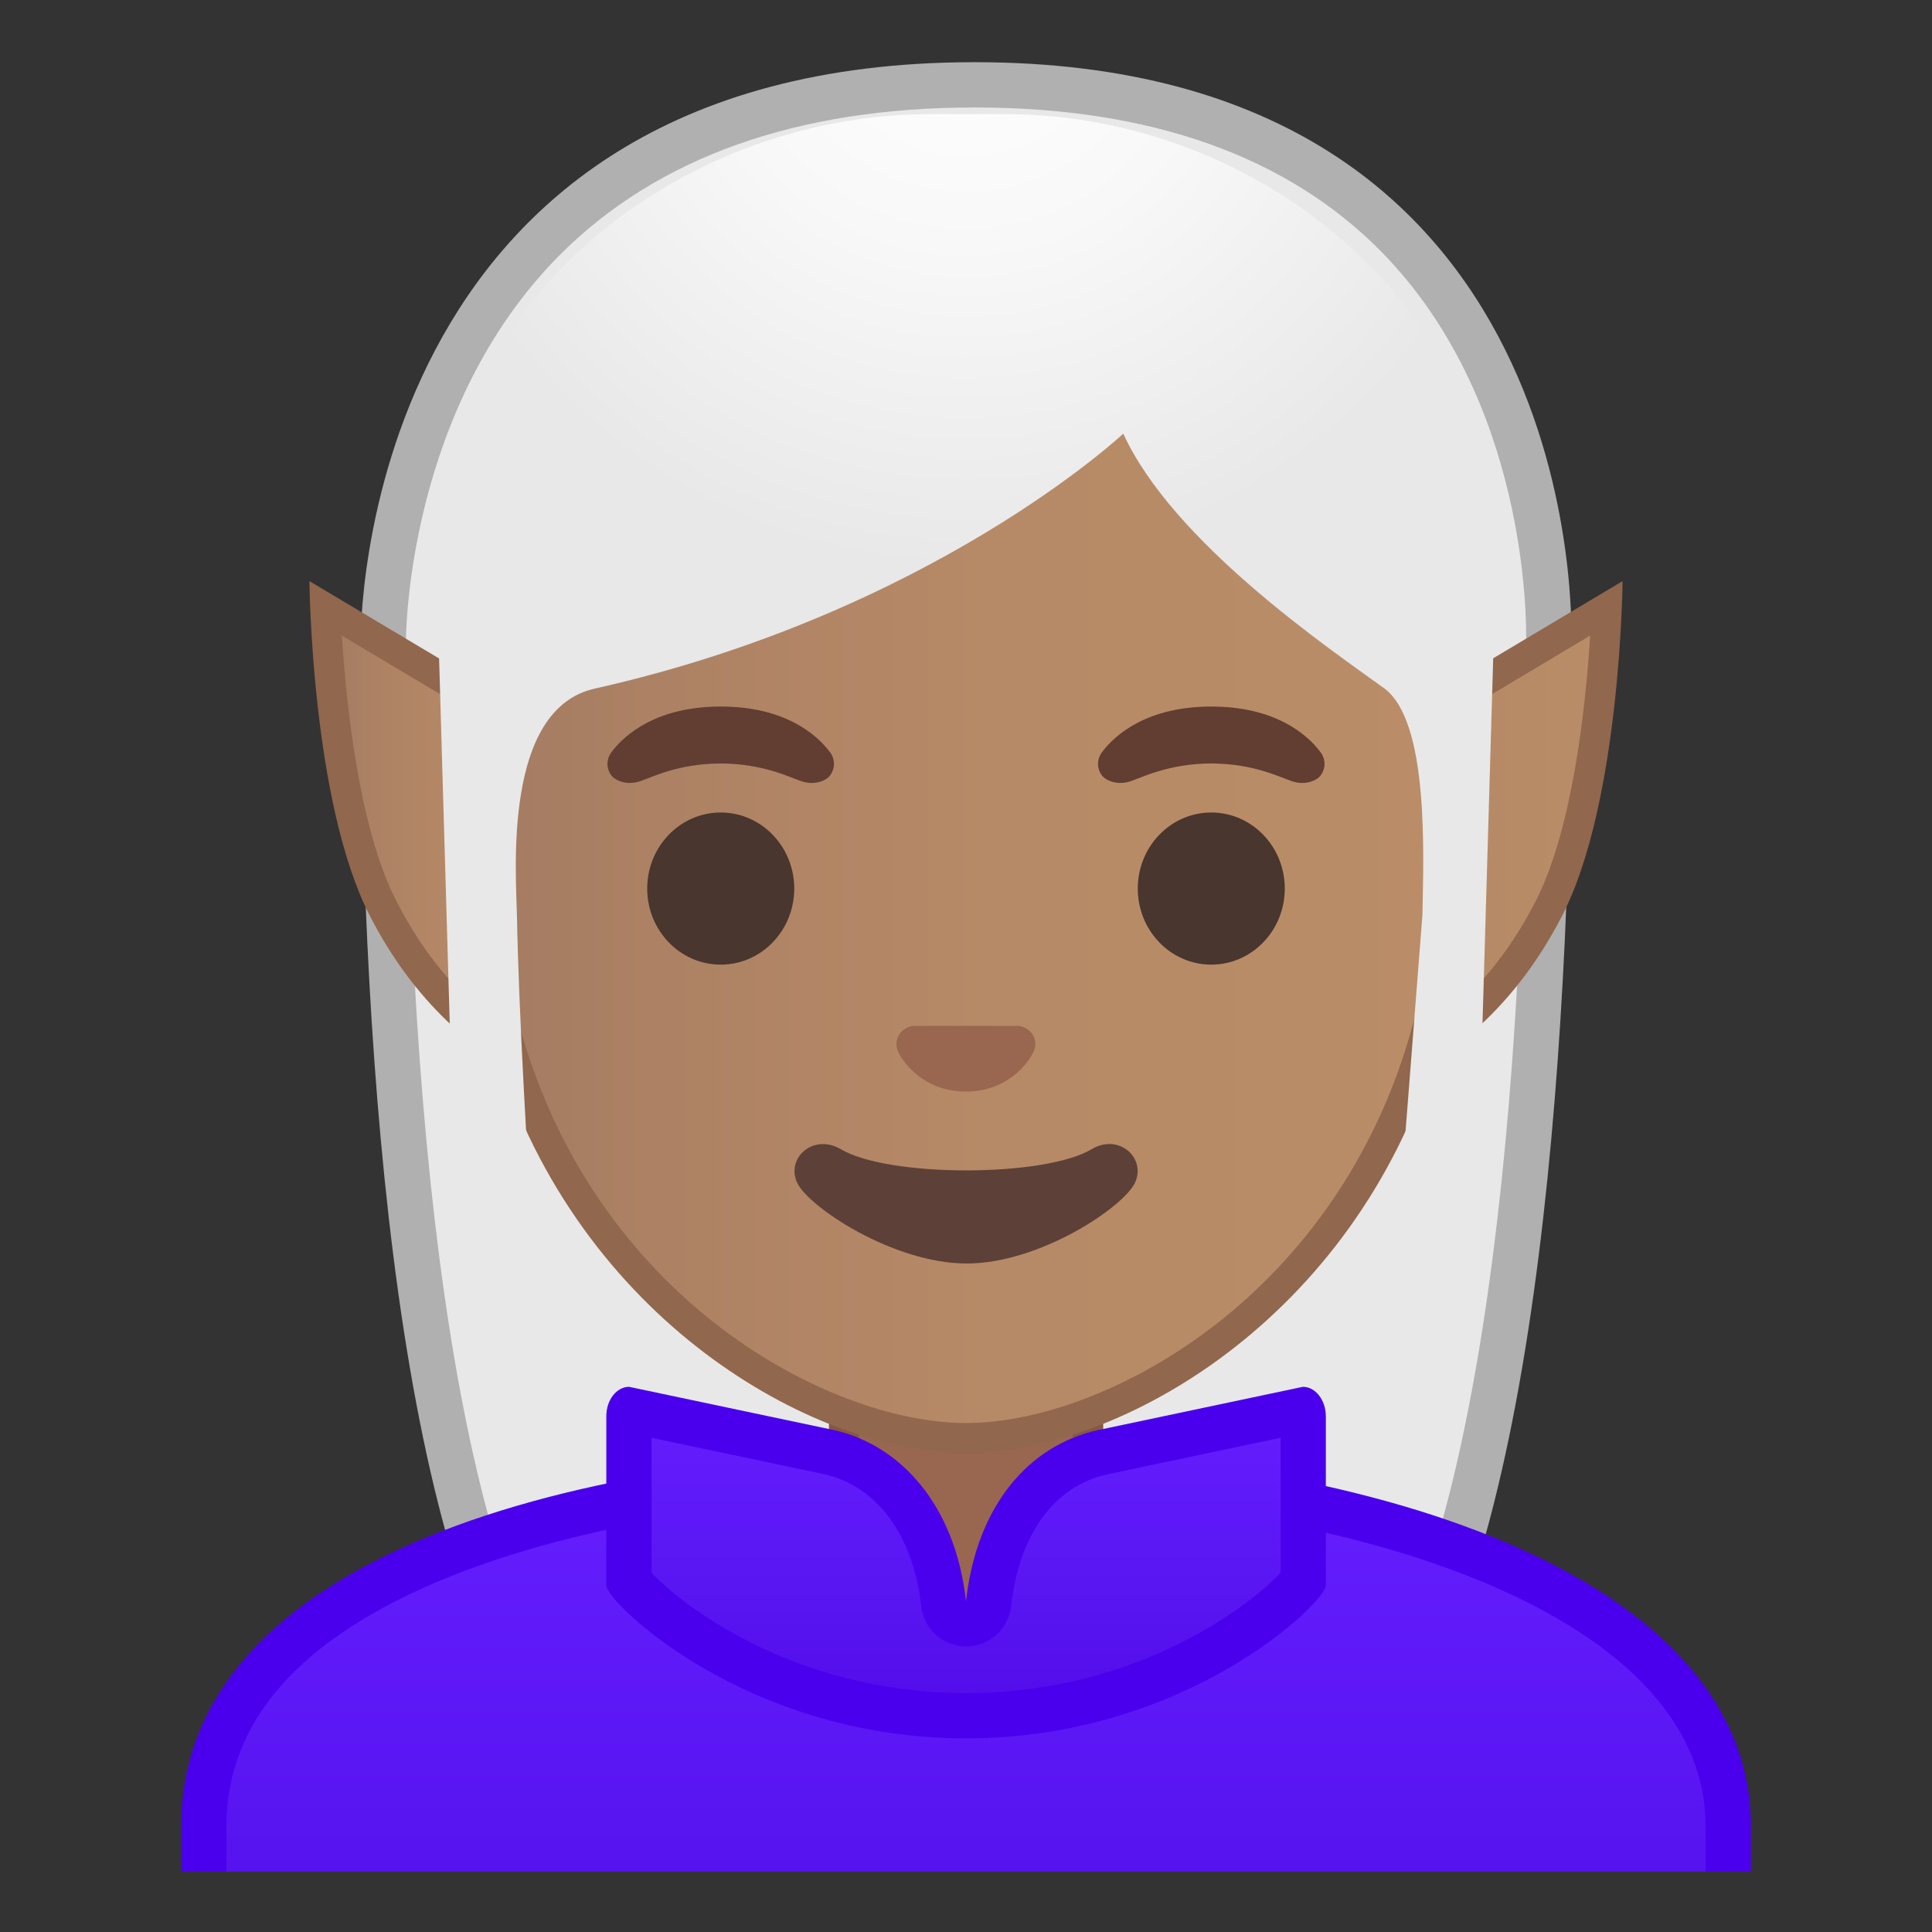 <svg enable-background="new 0 0 128 128" viewBox="0 0 128 128" xmlns="http://www.w3.org/2000/svg" xmlns:xlink="http://www.w3.org/1999/xlink"><rect x="0" y="0" width="128" height="128" fill="#333333" stroke="none"/><defs><rect id="b" x="4" y="4" width="120" height="120"/></defs><clipPath id="a"><use xlink:href="#b"/></clipPath><g clip-path="url(#a)"><path d="m47.02 119.76s-6.8-0.35-10.21-5.09c-7.37-10.23-11.42-35.81-11.42-72.02 0-1.66 0.26-16.41 10.66-26.83 6.75-6.77 16.35-10.2 28.52-10.2 12.08 0 21.52 3.38 28.05 10.04 9.82 10.02 10.04 24.16 9.99 26.89 0 36.31-4.06 61.89-11.42 72.12-3.3 4.59-9.79 5.06-10.25 5.09l-16.94-0.03-16.98 0.03z" fill="#E8E8E8"/><path d="m64.57 7.12c11.66 0 20.74 3.23 26.98 9.59 9.6 9.8 9.59 24.2 9.56 25.81v0.12c0 35.9-3.96 61.17-11.14 71.15-2.84 3.94-8.55 4.43-9.08 4.46l-16.9-0.03-16.88 0.03c-0.58-0.04-6.25-0.54-9.08-4.46-7.18-9.98-11.14-35.24-11.14-71.17 0-0.63 0.08-15.58 10.22-25.75 6.46-6.46 15.7-9.75 27.46-9.75m0-3c-41.01 0-40.68 37.92-40.68 38.52 0 24.56 1.88 59.25 11.71 72.9 3.9 5.41 11.43 5.71 11.43 5.71l16.97-0.02 16.97 0.03s7.53-0.3 11.43-5.71c9.83-13.65 11.71-48.34 11.71-72.9-0.01-0.61 1.47-38.53-39.54-38.53z" fill="#B0B0B0"/></g><g clip-path="url(#a)"><linearGradient id="j" x1="64" x2="64" y1="97.5" y2="130.5" gradientUnits="userSpaceOnUse"><stop stop-color="#651FFF" offset="0"/><stop stop-color="#5914F2" offset=".705"/><stop stop-color="#530EEB" offset="1"/></linearGradient><path d="m13.5 130.5v-9.51c0-17.29 27.21-23.46 50.5-23.49h0.14c13.39 0 25.82 2.15 35.01 6.05 7 2.98 15.35 8.42 15.35 17.44v9.51h-101z" fill="url(#j)"/><path d="m64.14 99c24.28 0 48.86 7.55 48.86 21.99v8.01h-98v-8.01c0-6.95 4.88-12.47 14.52-16.42 8.74-3.58 20.99-5.55 34.48-5.57h0.14m0-3h-0.14c-25.65 0.03-52 7.1-52 24.99v11.01h104v-11.01c0-16.86-26.1-24.99-51.86-24.99z" fill="#4A00ED"/></g><g clip-path="url(#a)"><path d="m63.17 107.23c-4 0-7.26-3.22-7.26-7.17v-8.98h16.16v8.98c0 3.96-3.26 7.17-7.26 7.17h-1.64z" fill="#99674F"/><path d="m71.08 92.08v7.98c0 3.4-2.81 6.17-6.26 6.17h-1.65c-3.45 0-6.26-2.77-6.26-6.17v-7.98h14.17m2-2h-18.16v9.98c0 4.51 3.7 8.17 8.26 8.17h1.65c4.56 0 8.26-3.66 8.26-8.17v-9.98h-0.01z" fill="#875740"/></g><g clip-path="url(#a)"><linearGradient id="i" x1="21.555" x2="39.5" y1="56.182" y2="56.182" gradientUnits="userSpaceOnUse"><stop stop-color="#A47B62" offset="0"/><stop stop-color="#AD8264" offset=".191"/><stop stop-color="#B78A67" offset=".551"/><stop stop-color="#BA8D68" offset="1"/></linearGradient><path d="M39.5,72.07c-2.66-0.6-9.53-2.96-14.11-11.86c-2.94-5.71-3.66-15.82-3.83-19.92L39.5,51 V72.07z" fill="url(#i)"/><path d="m22.65 42.11 15.85 9.45v19.19c-3-0.95-8.43-3.63-12.22-11.01-2.48-4.8-3.33-12.94-3.63-17.63m-2.15-3.61s0.12 14.62 4 22.17c6 11.67 16 12.59 16 12.59v-22.83l-20-11.93z" fill="#91674D"/><linearGradient id="h" x1="88.5" x2="106.45" y1="56.177" y2="56.177" gradientUnits="userSpaceOnUse"><stop stop-color="#A47B62" offset="0"/><stop stop-color="#AD8264" offset=".191"/><stop stop-color="#B78A67" offset=".551"/><stop stop-color="#BA8D68" offset="1"/></linearGradient><path d="M88.5,51l17.95-10.71c-0.18,4.1-0.9,14.21-3.83,19.92 c-4.54,8.82-11.45,11.23-14.11,11.85V51z" fill="url(#h)"/><path d="m105.35 42.11c-0.29 4.69-1.15 12.82-3.63 17.64-3.8 7.38-9.23 10.06-12.22 11.01v-19.19l15.85-9.46m2.15-3.61-20 11.93v22.82s10-0.92 16-12.59c3.88-7.54 4-22.16 4-22.16z" fill="#91674D"/></g><g clip-path="url(#a)"><linearGradient id="g" x1="31.869" x2="96.131" y1="56.155" y2="56.155" gradientUnits="userSpaceOnUse"><stop stop-color="#A47B62" offset="0"/><stop stop-color="#AD8264" offset=".191"/><stop stop-color="#B78A67" offset=".551"/><stop stop-color="#BA8D68" offset="1"/></linearGradient><path d="m64 95.27c-2.3 0-4.91-0.5-7.56-1.43-11.34-4.01-24.57-16.34-24.57-37.89 0-28.72 17.31-38.91 32.13-38.91s32.13 10.19 32.13 38.91c0 21.58-13.26 33.9-24.61 37.9-2.63 0.93-5.23 1.42-7.52 1.42z" fill="url(#g)"/><path d="m64 18.04c8.41 0 16.06 3.25 21.55 9.15 6.27 6.73 9.58 16.68 9.58 28.77 0 21.06-12.9 33.07-23.94 36.96-2.53 0.89-5.01 1.36-7.19 1.36-2.19 0-4.69-0.48-7.23-1.38-11.03-3.9-23.9-15.92-23.9-36.94 0-12.09 3.31-22.03 9.58-28.77 5.49-5.9 13.14-9.15 21.55-9.15m0-2c-17.2 0-33.13 12.79-33.13 39.91 0 21.79 13.49 34.67 25.23 38.83 2.8 0.99 5.5 1.49 7.9 1.49 2.38 0 5.07-0.49 7.85-1.47 11.76-4.14 25.28-17.03 25.28-38.84 0-27.13-15.93-39.92-33.13-39.92z" fill="#91674D"/><defs><path id="f" d="m30.41 88.85-1.5-51.44c0-16.95 15.78-29.85 32.73-29.85h4.93c16.95 0 32.54 12.9 32.54 29.85l-1.5 51.18-67.2 0.26z"/></defs><clipPath id="e"><use xlink:href="#f"/></clipPath><g clip-path="url(#e)"><radialGradient id="d" cx="145.38" cy="-24.542" r="48.206" gradientTransform="matrix(.796 0 0 .796 -51.73 19.115)" gradientUnits="userSpaceOnUse"><stop stop-color="#fff" offset="0"/><stop stop-color="#F8F8F8" offset=".436"/><stop stop-color="#E8E8E8" offset=".995"/></radialGradient><path d="m101.89 42.65s1.02-35.57-37.81-35.57-37.97 35.57-37.97 35.57 0.33 45.48 3.2 51.39 7.2 5.71 7.2 5.71-2.03-26.54-2.26-39.04c-0.06-2.92-0.94-13.73 5.16-15.09 22.36-5.02 35.01-16.89 35.01-16.89 3.29 7.19 13.58 14.19 17.27 16.86 3.03 2.19 2.61 11.2 2.55 15.03l-3.05 39.06s4.68 0.37 7.65-5.64c2.96-6.02 3.05-51.39 3.05-51.39z" fill="url(#d)"/></g><path d="m67.81 68.05c-0.1-0.04-0.21-0.07-0.32-0.08h-6.99c-0.11 0.01-0.21 0.04-0.32 0.08-0.63 0.26-0.98 0.91-0.68 1.61s1.69 2.66 4.49 2.66 4.19-1.96 4.49-2.66c0.31-0.69-0.03-1.35-0.67-1.61z" fill="#99674F"/><ellipse cx="47.75" cy="58.87" rx="4.87" ry="5.04" fill="#49362E"/><ellipse cx="80.25" cy="58.87" rx="4.87" ry="5.04" fill="#49362E"/><path d="m54.98 49.82c-0.93-1.23-3.07-3.01-7.23-3.01s-6.31 1.79-7.23 3.01c-0.41 0.54-0.31 1.17-0.02 1.55 0.26 0.35 1.04 0.68 1.9 0.39s2.54-1.16 5.35-1.18c2.81 0.02 4.49 0.89 5.35 1.18s1.64-0.03 1.9-0.39c0.29-0.38 0.39-1.01-0.02-1.55z" fill="#613E31"/><path d="m87.48 49.82c-0.93-1.23-3.07-3.01-7.23-3.01s-6.31 1.79-7.23 3.01c-0.41 0.54-0.31 1.17-0.02 1.55 0.26 0.35 1.04 0.68 1.9 0.39s2.54-1.16 5.35-1.18c2.81 0.02 4.49 0.89 5.35 1.18s1.64-0.03 1.9-0.39c0.29-0.38 0.39-1.01-0.02-1.55z" fill="#613E31"/><path d="m72.32 76.14c-3.15 1.87-13.46 1.87-16.61 0-1.81-1.07-3.65 0.57-2.9 2.21 0.74 1.61 6.37 5.36 11.23 5.36s10.42-3.75 11.16-5.36c0.75-1.64-1.08-3.29-2.88-2.21z" fill="#5D4037"/></g><g clip-path="url(#a)"><linearGradient id="c" x1="64" x2="64" y1="92.664" y2="111.91" gradientUnits="userSpaceOnUse"><stop stop-color="#651FFF" offset="0"/><stop stop-color="#5914F2" offset=".705"/><stop stop-color="#530EEB" offset="1"/></linearGradient><path d="m63.99 113.67c-13.25 0-21.3-7.53-22.33-8.93v-10.92c0-0.18 0.05-0.31 0.09-0.39l13.2 2.79c4.13 0.94 6.96 4.69 7.55 10.03 0.08 0.76 0.73 1.33 1.49 1.33s1.41-0.58 1.49-1.33c0.6-5.37 3.42-9.12 7.57-10.04l13.19-2.78c0.04 0.08 0.09 0.21 0.09 0.39v10.92c-1.03 1.4-9.08 8.93-22.34 8.93z" fill="url(#c)"/><path d="m43.17 95.26 11.44 2.41c3.5 0.79 5.9 4.06 6.42 8.74 0.17 1.52 1.45 2.67 2.98 2.67s2.81-1.15 2.98-2.67c0.53-4.77 2.86-7.96 6.37-8.73l11.48-2.42v8.94c-1.68 1.83-9.15 7.97-20.84 7.97-11.68 0-19.15-6.14-20.83-7.97v-8.94m43.15-3.38-13.59 2.87c-4.5 0.99-8.02 4.92-8.73 11.34-0.71-6.41-4.36-10.34-8.73-11.34l-13.59-2.87c-0.83 0-1.51 0.87-1.51 1.94v11.23c0 1.07 9.18 10.12 23.83 10.12s23.84-9.05 23.84-10.12v-11.23c-0.01-1.07-0.69-1.94-1.52-1.94z" fill="#4A00ED"/></g></svg>
